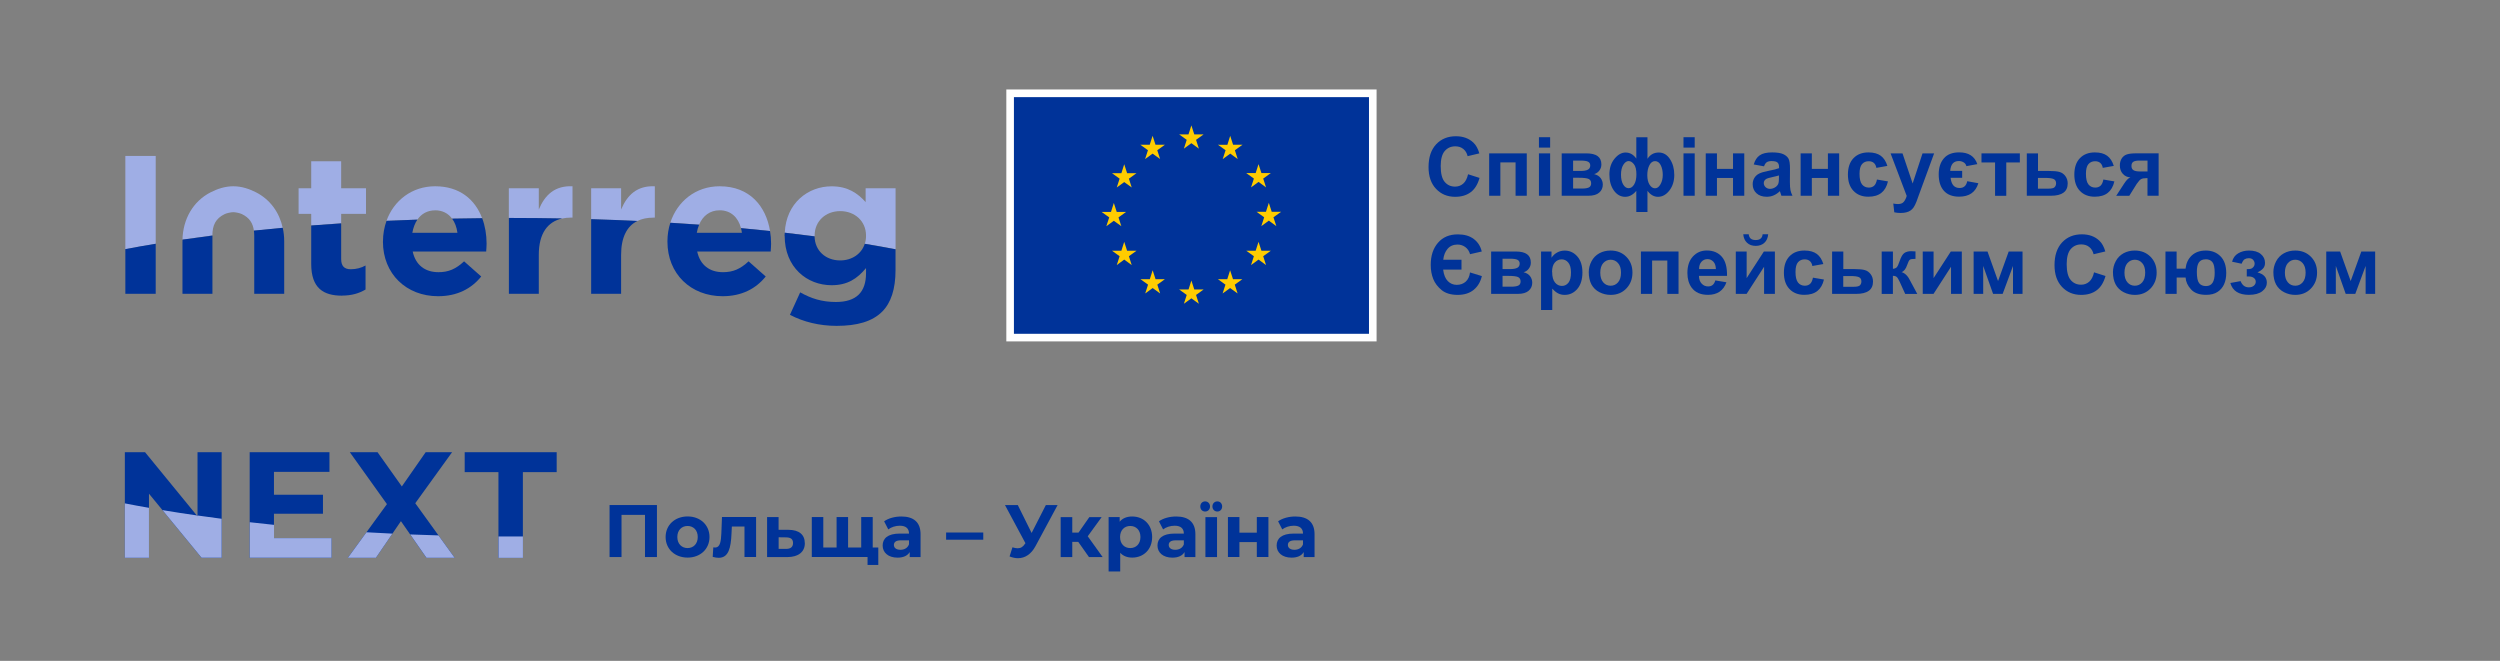<?xml version="1.0" encoding="UTF-8"?> <svg xmlns="http://www.w3.org/2000/svg" id="Warstwa_1" data-name="Warstwa 1" viewBox="0 0 493.23 130.39"><rect x="0" y="0" width="493.23" height="130.39" fill="#808080" stroke="none"/><defs><style> .cls-1 { fill: #039; } .cls-2 { fill: #fff; } .cls-3 { fill: #fc0; } .cls-4 { fill: #9faee5; } </style></defs><g><path class="cls-4" d="m141.98,41.49c2.19,0,3.65,1.38,4.21,3.51,1.93.18,3.84.37,5.73.57-.79-4.85-3.98-8.82-9.94-8.82-4.76,0-8.38,3.02-9.73,7.19,1.91.12,3.8.24,5.68.38.74-1.75,2.13-2.83,4.05-2.83"></path><path class="cls-1" d="m131.68,47.67c0,6.37,4.62,10.77,10.88,10.77,3.77,0,6.57-1.48,8.51-3.89l-3.38-2.99c-1.63,1.52-3.07,2.14-5.05,2.14-2.64,0-4.51-1.4-5.09-4.08h14.5c.04-.54.08-1.09.08-1.55,0-.85-.07-1.68-.21-2.49-1.88-.2-3.79-.39-5.73-.57.08.29.14.6.18.92h-8.9c.1-.58.26-1.12.46-1.6-1.88-.14-3.77-.26-5.68-.38-.37,1.14-.57,2.37-.57,3.65v.08Z"></path><path class="cls-4" d="m30.72,30.77h-5.99v18.39c1.94-.37,3.94-.72,5.99-1.06v-17.33Z"></path><path class="cls-4" d="m67.31,42.19h4.9v-5.05h-4.9v-5.32h-5.91v5.32h-2.49v5.05h2.49v2.29c1.95-.15,3.92-.29,5.91-.42v-1.87Z"></path><path class="cls-4" d="m85.85,41.49c1.45,0,2.58.61,3.34,1.64,1.97-.04,3.94-.07,5.93-.09-1.37-3.63-4.39-6.29-9.27-6.29-4.62,0-8.17,2.84-9.6,6.82,2.01-.09,4.05-.17,6.09-.24.8-1.15,1.99-1.83,3.51-1.83"></path><path class="cls-4" d="m110.93,43.11c.53-.11,1.1-.18,1.71-.18h.31v-6.18c-3.5-.15-5.44,1.71-6.65,4.59v-4.2h-5.91v5.87c.11,0,.21,0,.32,0,3.43,0,6.84.03,10.21.1"></path><path class="cls-4" d="m128.88,42.93h.31v-6.18c-3.5-.15-5.44,1.71-6.65,4.59v-4.2h-5.91v6.11c3.07.09,6.11.21,9.12.35.89-.44,1.93-.66,3.12-.66"></path><path class="cls-4" d="m160.72,46.55v-.08c0-2.84,2.18-4.82,5.05-4.82s5.09,1.98,5.09,4.82v.08c0,.55-.08,1.06-.24,1.54,2.07.34,4.1.7,6.07,1.08v-12.02h-5.91v2.72c-1.59-1.75-3.5-3.11-6.72-3.11-4.63,0-8.96,3.29-9.23,9.14,1.99.23,3.96.47,5.89.72,0-.02,0-.05,0-.07"></path><path class="cls-4" d="m44.35,42.23c.39-.19,1.26-.37,1.68-.37s1.29.18,1.68.37c1.5.72,2.18,1.78,2.38,3.28,1.87-.2,3.77-.38,5.69-.56-.66-3.03-2.48-5.59-5.28-7.01-1.29-.65-2.78-1.19-4.47-1.19s-3.18.54-4.47,1.19c-3.49,1.78-5.46,5.31-5.56,9.33,1.93-.28,3.9-.55,5.9-.81.01-2.02.64-3.37,2.45-4.23"></path><path class="cls-1" d="m30.72,57.97v-9.88c-2.04.34-4.04.69-5.99,1.06v8.81h5.99Z"></path><path class="cls-1" d="m67.46,58.32c1.98,0,3.42-.47,4.66-1.2v-4.74c-.85.47-1.83.74-2.91.74-1.32,0-1.9-.66-1.9-2.02v-7.03c-1.99.13-3.96.27-5.91.42v7.58c0,4.82,2.45,6.26,6.06,6.26"></path><path class="cls-1" d="m75.55,47.67c0,6.37,4.62,10.77,10.88,10.77,3.77,0,6.57-1.48,8.51-3.89l-3.38-2.99c-1.63,1.52-3.07,2.14-5.05,2.14-2.64,0-4.51-1.4-5.09-4.08h14.5c.04-.54.08-1.09.08-1.55,0-1.76-.29-3.48-.87-5.02-1.99.02-3.96.05-5.93.09.55.74.9,1.69,1.05,2.79h-8.9c.18-1.01.52-1.9,1-2.6-2.05.07-4.08.15-6.09.24-.45,1.25-.7,2.61-.7,4.03v.08Z"></path><path class="cls-1" d="m106.3,57.97v-7.7c0-4.2,1.73-6.54,4.63-7.17-3.38-.06-6.78-.1-10.21-.1-.11,0-.22,0-.32,0v14.96h5.91Z"></path><path class="cls-1" d="m122.54,57.97v-7.7c0-3.47,1.17-5.67,3.21-6.68-3.01-.14-6.05-.26-9.12-.35v14.73h5.91Z"></path><path class="cls-1" d="m154.81,46.55c0,6.18,4.39,9.72,9.25,9.72,3.15,0,5.05-1.28,6.8-3.38v1.01c0,3.73-1.9,5.68-5.95,5.68-2.76,0-4.9-.7-7.04-1.9l-2.02,4.43c2.64,1.4,5.83,2.18,9.21,2.18,4.04,0,7.04-.86,8.98-2.8,1.75-1.75,2.64-4.47,2.64-8.2v-4.11c-1.97-.38-4-.73-6.07-1.08-.64,1.99-2.53,3.28-4.85,3.28-2.85,0-5.01-1.91-5.05-4.75-1.93-.25-3.89-.49-5.89-.72,0,.19-.03.38-.03.57v.08Z"></path><path class="cls-1" d="m50.16,46.51v11.45h5.91v-10.38c0-.91-.1-1.79-.29-2.64-1.92.18-3.82.36-5.69.56.04.32.07.65.07,1"></path><path class="cls-1" d="m36,47.67v10.3h5.91v-11.45s0-.03,0-.05c-2,.26-3.97.53-5.9.81,0,.11,0,.21,0,.32v.08Z"></path><rect class="cls-1" x="199.29" y="18.41" width="71.55" height="48.2"></rect><path class="cls-2" d="m270.09,65.85h-70.05V19.16h70.05v46.7Zm1.5-48.2h-73.05v49.7h73.05V17.66Z"></path><polygon class="cls-3" points="247.73 34.15 248.3 32.38 248.87 34.15 250.72 34.15 249.22 35.23 249.78 36.97 248.3 35.89 246.82 36.97 247.38 35.23 245.88 34.15 247.73 34.15"></polygon><polygon class="cls-3" points="234.48 26.51 235.05 24.74 235.62 26.51 237.47 26.51 235.97 27.59 236.53 29.33 235.05 28.25 233.57 29.33 234.13 27.59 232.63 26.51 234.48 26.51"></polygon><polygon class="cls-3" points="217.33 41.81 219.19 41.81 219.75 40.04 220.32 41.81 222.17 41.81 220.67 42.89 221.23 44.63 219.75 43.56 218.27 44.63 218.84 42.89 217.33 41.81"></polygon><polygon class="cls-3" points="223.28 52.3 221.8 51.21 220.33 52.3 220.89 50.55 219.39 49.47 221.24 49.47 221.8 47.71 222.37 49.47 224.22 49.47 222.72 50.55 223.28 52.3"></polygon><polygon class="cls-3" points="222.72 35.25 223.28 36.99 221.8 35.92 220.33 36.99 220.89 35.25 219.39 34.17 221.24 34.17 221.8 32.4 222.37 34.17 224.22 34.17 222.72 35.25"></polygon><polygon class="cls-3" points="226.83 28.56 227.4 26.79 227.97 28.56 229.82 28.56 228.32 29.64 228.88 31.38 227.4 30.31 225.92 31.38 226.48 29.64 224.98 28.56 226.83 28.56"></polygon><polygon class="cls-3" points="228.89 57.9 227.41 56.83 225.94 57.9 226.5 56.16 225 55.08 226.85 55.08 227.41 53.32 227.98 55.08 229.83 55.08 228.33 56.16 228.89 57.9"></polygon><polygon class="cls-3" points="236.53 59.93 235.05 58.86 233.57 59.93 234.13 58.19 232.63 57.11 234.49 57.11 235.05 55.34 235.62 57.11 237.47 57.11 235.97 58.19 236.53 59.93"></polygon><polygon class="cls-3" points="244.17 57.9 242.69 56.83 241.21 57.9 241.77 56.16 240.28 55.08 242.13 55.08 242.69 53.32 243.26 55.08 245.11 55.08 243.61 56.16 244.17 57.9"></polygon><polygon class="cls-3" points="243.63 29.64 244.19 31.39 242.72 30.31 241.23 31.39 241.8 29.64 240.3 28.56 242.15 28.57 242.71 26.8 243.28 28.56 245.13 28.56 243.63 29.64"></polygon><polygon class="cls-3" points="249.78 52.3 248.3 51.21 246.82 52.3 247.38 50.55 245.88 49.47 247.73 49.47 248.3 47.71 248.87 49.47 250.72 49.47 249.22 50.55 249.78 52.3"></polygon><polygon class="cls-3" points="251.81 44.61 250.33 43.53 248.85 44.61 249.41 42.87 247.91 41.79 249.76 41.79 250.33 40.02 250.9 41.79 252.75 41.79 251.24 42.87 251.81 44.61"></polygon></g><g><path class="cls-1" d="m289.64,34.38l2.26.72c-.35,1.26-.92,2.2-1.73,2.81-.81.61-1.83.92-3.07.92-1.53,0-2.79-.52-3.78-1.57-.99-1.05-1.48-2.48-1.48-4.3,0-1.92.5-3.41,1.49-4.48.99-1.06,2.3-1.6,3.91-1.6,1.41,0,2.56.42,3.44,1.25.52.49.92,1.2,1.18,2.13l-2.31.55c-.14-.6-.42-1.07-.85-1.42-.43-.35-.96-.52-1.58-.52-.86,0-1.55.31-2.08.92s-.8,1.61-.8,2.98c0,1.46.26,2.5.79,3.12.52.62,1.21.93,2.05.93.62,0,1.15-.2,1.6-.59s.77-1.01.96-1.86Z"></path><path class="cls-1" d="m293.79,30.26h7.43v8.36h-2.21v-6.58h-3v6.58h-2.21v-8.36Z"></path><path class="cls-1" d="m303.62,29.12v-2.05h2.21v2.05h-2.21Zm0,9.5v-8.36h2.21v8.36h-2.21Z"></path><path class="cls-1" d="m308.13,30.26h4.84c.99,0,1.74.18,2.23.54.49.36.74.91.74,1.64,0,.47-.14.87-.41,1.22s-.61.58-1.02.69c.58.14,1.01.41,1.29.79.28.39.42.81.42,1.28,0,.65-.24,1.18-.72,1.59s-1.18.61-2.12.61h-5.27v-8.36Zm2.23,3.47h1.43c.69,0,1.19-.09,1.49-.26.31-.17.46-.45.46-.82,0-.35-.14-.6-.43-.75s-.79-.22-1.52-.22h-1.43v2.06Zm0,3.47h1.75c.63,0,1.09-.08,1.38-.23.29-.15.43-.42.43-.82s-.17-.69-.5-.85c-.33-.15-.97-.23-1.93-.23h-1.13v2.13Z"></path><path class="cls-1" d="m322.83,27.08h2.2v4.25c.27-.41.59-.73.96-.93.37-.21.8-.31,1.28-.31.9,0,1.63.43,2.2,1.3.57.87.85,1.91.85,3.12s-.32,2.24-.96,3.07-1.39,1.25-2.26,1.25c-.39,0-.76-.1-1.11-.3s-.67-.49-.96-.88v4.17h-2.2v-4.17c-.32.39-.66.68-1.03.88s-.75.3-1.16.3c-.9,0-1.65-.42-2.24-1.25s-.88-1.88-.88-3.15.34-2.29,1.01-3.11,1.4-1.23,2.18-1.23c.43,0,.81.1,1.17.3.35.2.67.5.95.9v-4.19Zm-1.48,4.69c-.41,0-.77.25-1.08.74-.31.49-.46,1.14-.46,1.94s.14,1.46.43,1.95.64.73,1.07.73.8-.25,1.09-.73c.3-.49.45-1.15.45-2,0-.92-.16-1.59-.49-2-.33-.41-.67-.62-1.02-.62Zm5.17.02c-.45,0-.82.26-1.1.79-.28.53-.42,1.19-.42,1.98s.15,1.42.45,1.89.66.7,1.08.7.77-.26,1.07-.79c.3-.53.45-1.14.45-1.86,0-.76-.14-1.4-.41-1.93-.27-.52-.64-.78-1.11-.78Z"></path><path class="cls-1" d="m332.14,29.12v-2.05h2.21v2.05h-2.21Zm0,9.5v-8.36h2.21v8.36h-2.21Z"></path><path class="cls-1" d="m336.53,30.26h2.21v3.06h3.17v-3.06h2.22v8.36h-2.22v-3.51h-3.17v3.51h-2.21v-8.36Z"></path><path class="cls-1" d="m348.01,32.81l-2.01-.36c.23-.81.61-1.41,1.17-1.8.55-.39,1.37-.58,2.46-.58.99,0,1.72.12,2.21.35s.82.53,1.02.89c.2.36.29,1.02.29,1.98l-.02,2.58c0,.74.04,1.28.11,1.63.07.35.2.72.4,1.12h-2.19c-.06-.15-.13-.37-.21-.65-.04-.13-.06-.22-.08-.26-.38.37-.78.64-1.21.83s-.89.28-1.38.28c-.86,0-1.54-.23-2.04-.7-.5-.47-.74-1.06-.74-1.77,0-.47.11-.89.34-1.26.23-.37.54-.65.95-.85.41-.2.99-.37,1.76-.52,1.03-.19,1.75-.38,2.15-.54v-.22c0-.43-.11-.73-.32-.91-.21-.18-.61-.27-1.19-.27-.39,0-.7.08-.92.23s-.4.43-.54.82Zm2.96,1.8c-.28.09-.73.21-1.35.34-.61.13-1.02.26-1.21.39-.29.2-.43.46-.43.78s.12.58.35.8.53.34.88.34c.4,0,.78-.13,1.14-.39.27-.2.44-.44.53-.73.06-.19.09-.55.09-1.08v-.44Z"></path><path class="cls-1" d="m355.25,30.26h2.21v3.06h3.17v-3.06h2.22v8.36h-2.22v-3.51h-3.17v3.51h-2.21v-8.36Z"></path><path class="cls-1" d="m372.37,32.73l-2.18.39c-.07-.44-.24-.76-.5-.98s-.6-.33-1.01-.33c-.55,0-.99.19-1.32.57-.33.38-.49,1.02-.49,1.91,0,.99.17,1.69.5,2.1.33.41.78.62,1.34.62.42,0,.76-.12,1.03-.36.27-.24.46-.65.57-1.23l2.17.37c-.23,1-.66,1.75-1.3,2.26-.64.51-1.5.76-2.58.76-1.22,0-2.2-.39-2.93-1.16-.73-.77-1.09-1.84-1.09-3.21s.36-2.46,1.09-3.22c.73-.77,1.72-1.15,2.96-1.15,1.02,0,1.83.22,2.43.66.6.44,1.03,1.11,1.3,2Z"></path><path class="cls-1" d="m373,30.26h2.35l2,5.94,1.95-5.94h2.29l-2.95,8.05-.53,1.46c-.19.49-.38.86-.55,1.12-.18.26-.38.47-.61.63s-.51.29-.84.37c-.33.09-.71.13-1.13.13s-.84-.04-1.25-.13l-.2-1.73c.35.07.66.1.94.1.51,0,.9-.15,1.14-.45.25-.3.44-.69.57-1.15l-3.18-8.39Z"></path><path class="cls-1" d="m387.15,35.08h-2.31c.07.67.26,1.18.55,1.51s.7.5,1.22.5c.82,0,1.33-.45,1.51-1.34l2.19.4c-.54,1.77-1.8,2.65-3.79,2.65-1.3,0-2.3-.38-2.99-1.14-.69-.76-1.04-1.85-1.04-3.25,0-1.33.34-2.38,1.02-3.17s1.69-1.18,3.02-1.18c1.86,0,3.05.77,3.58,2.32l-2.16.4c-.08-.34-.26-.59-.56-.76-.29-.17-.6-.25-.93-.25-.51,0-.91.16-1.2.48-.28.32-.45.81-.5,1.46h2.36v1.35Z"></path><path class="cls-1" d="m390.93,30.26h7.57v1.79h-2.68v6.58h-2.21v-6.58h-2.68v-1.79Z"></path><path class="cls-1" d="m399.87,30.26h2.21v3.47h2.22c.87,0,1.54.06,2.01.19.47.13.86.4,1.17.82.31.42.46.9.46,1.45,0,.81-.28,1.42-.83,1.82s-1.38.61-2.49.61h-4.75v-8.36Zm2.21,6.96h2.06c.65,0,1.06-.1,1.24-.31.18-.21.27-.46.27-.75,0-.4-.16-.68-.47-.83-.31-.15-.87-.23-1.67-.23h-1.44v2.13Z"></path><path class="cls-1" d="m417.04,32.73l-2.18.39c-.07-.44-.24-.76-.5-.98s-.6-.33-1.01-.33c-.55,0-.99.19-1.32.57-.33.38-.49,1.02-.49,1.91,0,.99.17,1.69.5,2.1.33.41.78.62,1.34.62.42,0,.76-.12,1.03-.36.27-.24.46-.65.57-1.23l2.17.37c-.23,1-.66,1.75-1.3,2.26-.64.51-1.5.76-2.58.76-1.22,0-2.2-.39-2.93-1.16-.73-.77-1.09-1.84-1.09-3.21s.36-2.46,1.09-3.22c.73-.77,1.72-1.15,2.96-1.15,1.02,0,1.83.22,2.43.66.6.44,1.03,1.11,1.3,2Z"></path><path class="cls-1" d="m425.88,30.26v8.36h-2.2v-3.47h-.21c-.48,0-.83.06-1.05.19-.22.12-.47.38-.74.78l-.13.17-1.46,2.34h-2.58l1.58-2.43c.45-.69.86-1.09,1.23-1.2-.62-.04-1.12-.27-1.51-.71-.39-.43-.58-.99-.58-1.66,0-.54.13-1,.38-1.39.25-.38.59-.64,1.02-.78.42-.14,1.05-.21,1.89-.21h4.36Zm-2.2,1.42h-1.58c-.58,0-.99.08-1.23.25-.24.17-.35.44-.35.82s.13.66.4.83.71.25,1.32.25h1.45v-2.15Z"></path></g><g><path class="cls-1" d="m288.34,51.25v1.94h-3.62c.13,1.04.44,1.79.93,2.28.49.49,1.07.73,1.76.73s1.29-.21,1.76-.63.75-1.03.85-1.82l2.34.72c-.27,1.15-.81,2.06-1.62,2.72-.81.66-1.87.99-3.17.99s-2.39-.32-3.15-.95c-.77-.63-1.32-1.36-1.65-2.18s-.5-1.75-.5-2.78c0-1.81.47-3.26,1.43-4.37.95-1.11,2.26-1.66,3.92-1.66,1.29,0,2.33.3,3.14.91.81.61,1.33,1.43,1.58,2.47l-2.31.53c-.17-.6-.48-1.07-.93-1.4-.45-.33-.97-.5-1.54-.5-.83,0-1.49.29-1.97.85-.48.57-.76,1.29-.85,2.15h3.62Z"></path><path class="cls-1" d="m294.21,49.62h4.84c.99,0,1.74.18,2.23.54.49.36.74.91.74,1.64,0,.47-.14.87-.41,1.22s-.61.58-1.02.69c.58.14,1.01.41,1.29.79.28.39.42.81.42,1.28,0,.65-.24,1.18-.72,1.59s-1.18.61-2.12.61h-5.27v-8.36Zm2.23,3.47h1.43c.69,0,1.19-.09,1.49-.26.31-.17.46-.45.46-.82,0-.35-.14-.6-.43-.75s-.79-.22-1.52-.22h-1.43v2.06Zm0,3.47h1.75c.63,0,1.09-.08,1.38-.23.29-.15.43-.42.43-.82s-.17-.69-.5-.85c-.33-.15-.97-.23-1.93-.23h-1.13v2.13Z"></path><path class="cls-1" d="m304.04,49.62h2.06v1.23c.27-.42.63-.76,1.09-1.02s.96-.39,1.52-.39c.97,0,1.8.38,2.47,1.14.68.76,1.02,1.82,1.02,3.18s-.34,2.48-1.02,3.26-1.51,1.16-2.48,1.16c-.46,0-.88-.09-1.26-.28-.38-.18-.77-.5-1.19-.95v4.21h-2.21v-11.55Zm2.19,4.04c0,.94.19,1.63.56,2.08.37.45.83.67,1.36.67s.94-.21,1.28-.62c.34-.41.51-1.09.51-2.03,0-.88-.18-1.53-.53-1.95-.35-.43-.79-.64-1.31-.64s-.99.21-1.35.63c-.36.42-.54,1.04-.54,1.85Z"></path><path class="cls-1" d="m313.45,53.68c0-.73.18-1.45.54-2.13.36-.69.88-1.21,1.54-1.58.66-.36,1.41-.54,2.22-.54,1.27,0,2.3.41,3.11,1.23.81.82,1.21,1.86,1.21,3.12s-.41,2.31-1.22,3.15-1.84,1.25-3.08,1.25c-.77,0-1.5-.17-2.19-.52s-1.22-.85-1.59-1.52c-.36-.67-.54-1.49-.54-2.45Zm2.27.12c0,.83.2,1.46.59,1.91s.88.66,1.46.66,1.06-.22,1.45-.66c.39-.44.59-1.08.59-1.92s-.2-1.45-.59-1.89c-.39-.44-.88-.66-1.45-.66s-1.06.22-1.46.66c-.39.44-.59,1.08-.59,1.91Z"></path><path class="cls-1" d="m323.73,49.62h7.43v8.36h-2.21v-6.58h-3v6.58h-2.21v-8.36Z"></path><path class="cls-1" d="m338.4,55.32l2.21.37c-.28.81-.73,1.42-1.34,1.85-.61.42-1.38.63-2.3.63-1.46,0-2.53-.48-3.23-1.43-.55-.76-.83-1.72-.83-2.88,0-1.39.36-2.47,1.09-3.26s1.64-1.18,2.75-1.18c1.24,0,2.23.41,2.95,1.23.72.82,1.06,2.08,1.03,3.78h-5.54c.02.66.19,1.17.54,1.53.34.37.77.55,1.28.55.35,0,.64-.09.87-.28.24-.19.42-.49.54-.91Zm.13-2.24c-.02-.64-.18-1.13-.5-1.46-.32-.33-.7-.5-1.15-.5-.48,0-.88.18-1.2.53-.31.35-.47.83-.46,1.43h3.31Z"></path><path class="cls-1" d="m342.47,49.62h2.13v5.25l3.4-5.25h2.17v8.36h-2.13v-5.35l-3.45,5.35h-2.13v-8.36Zm5.3-3.4h1.08c-.06.71-.31,1.28-.75,1.68-.44.41-1.01.61-1.71.61s-1.27-.2-1.71-.61c-.44-.41-.69-.97-.75-1.68h1.08c.04.37.17.66.39.85.23.19.55.29.98.29s.76-.1.98-.29c.23-.19.36-.47.39-.85Z"></path><path class="cls-1" d="m359.74,52.09l-2.18.39c-.07-.44-.24-.76-.5-.98s-.6-.33-1.01-.33c-.55,0-.99.19-1.32.57-.33.38-.49,1.02-.49,1.91,0,.99.17,1.69.5,2.1.33.41.78.62,1.34.62.42,0,.76-.12,1.03-.36.27-.24.46-.65.57-1.23l2.17.37c-.23,1-.66,1.75-1.3,2.26-.64.51-1.5.76-2.58.76-1.22,0-2.2-.39-2.93-1.16-.73-.77-1.09-1.84-1.09-3.21s.36-2.46,1.09-3.22c.73-.77,1.72-1.15,2.96-1.15,1.02,0,1.83.22,2.43.66.6.44,1.03,1.11,1.3,2Z"></path><path class="cls-1" d="m361.46,49.62h2.21v3.47h2.22c.87,0,1.54.06,2.01.19.47.13.86.4,1.17.82.31.42.46.9.46,1.45,0,.81-.28,1.42-.83,1.82s-1.38.61-2.49.61h-4.75v-8.36Zm2.21,6.96h2.06c.65,0,1.06-.1,1.24-.31.18-.21.27-.46.27-.75,0-.4-.16-.68-.47-.83s-.87-.23-1.67-.23h-1.44v2.13Z"></path><path class="cls-1" d="m371.25,49.62h2.21v3.42c.37-.04.63-.16.78-.34s.34-.58.55-1.21c.28-.82.59-1.35.93-1.58s.78-.35,1.32-.35c.17,0,.46.01.87.04v1.47c-.58,0-.95.05-1.11.17-.16.12-.34.46-.53,1.03-.26.77-.63,1.25-1.11,1.42.7.19,1.29.8,1.77,1.82.03.05.06.11.09.17l1.24,2.31h-2.38l-1.1-2.42c-.23-.49-.42-.8-.59-.94-.17-.14-.41-.21-.74-.21v3.57h-2.21v-8.36Z"></path><path class="cls-1" d="m379.35,49.62h2.13v5.25l3.4-5.25h2.17v8.36h-2.13v-5.35l-3.45,5.35h-2.13v-8.36Z"></path><path class="cls-1" d="m389.38,49.62h2.74l2.08,5.83,2.1-5.83h2.73v8.36h-1.88v-5.51l-2.04,5.51h-1.89l-1.95-5.51v5.51h-1.89v-8.36Z"></path><path class="cls-1" d="m413.14,53.73l2.26.72c-.35,1.26-.92,2.2-1.73,2.81-.81.61-1.83.92-3.07.92-1.53,0-2.79-.52-3.78-1.57-.99-1.05-1.48-2.48-1.48-4.3,0-1.92.5-3.41,1.49-4.48.99-1.06,2.3-1.6,3.91-1.6,1.41,0,2.56.42,3.44,1.25.52.49.92,1.2,1.18,2.13l-2.31.55c-.14-.6-.42-1.07-.85-1.42-.43-.35-.96-.52-1.58-.52-.86,0-1.55.31-2.08.92s-.8,1.61-.8,2.98c0,1.46.26,2.5.79,3.12.52.62,1.21.93,2.05.93.62,0,1.15-.2,1.6-.59s.77-1.01.96-1.86Z"></path><path class="cls-1" d="m416.87,53.68c0-.73.18-1.45.54-2.13.36-.69.88-1.21,1.54-1.58.66-.36,1.41-.54,2.22-.54,1.27,0,2.3.41,3.11,1.23.81.82,1.21,1.86,1.21,3.12s-.41,2.31-1.22,3.15-1.84,1.25-3.08,1.25c-.77,0-1.5-.17-2.19-.52s-1.22-.85-1.59-1.52c-.36-.67-.54-1.49-.54-2.45Zm2.27.12c0,.83.2,1.46.59,1.91s.88.66,1.46.66,1.06-.22,1.45-.66c.39-.44.59-1.08.59-1.92s-.2-1.45-.59-1.89c-.39-.44-.88-.66-1.45-.66s-1.06.22-1.46.66c-.39.44-.59,1.08-.59,1.91Z"></path><path class="cls-1" d="m427.22,49.62h2.21v3.38h1.76c.12-1.07.52-1.93,1.22-2.59.7-.65,1.63-.98,2.79-.98s2.14.38,2.89,1.14c.75.76,1.13,1.86,1.13,3.29,0,.84-.14,1.58-.42,2.21-.28.63-.71,1.14-1.29,1.52-.58.39-1.33.58-2.26.58-1.34,0-2.34-.36-2.99-1.09-.66-.73-1.01-1.5-1.06-2.33h-1.76v3.23h-2.21v-8.36Zm7.96,1.54c-.62,0-1.06.2-1.34.59-.28.39-.42,1.02-.42,1.88,0,1.1.15,1.85.45,2.23.3.39.76.58,1.37.58.57,0,.99-.22,1.28-.65.28-.43.42-1.08.42-1.95,0-1.06-.15-1.77-.46-2.14-.31-.37-.74-.55-1.3-.55Z"></path><path class="cls-1" d="m443.27,54.54v-1.44c.38,0,.66-.03.83-.08.17-.05.34-.17.49-.36.16-.19.23-.41.23-.66,0-.26-.1-.5-.29-.73-.19-.22-.48-.33-.86-.33-.29,0-.56.06-.79.19-.23.13-.44.43-.63.9l-1.88-.4c.19-.73.59-1.29,1.21-1.65.62-.37,1.33-.55,2.12-.55,1.01,0,1.79.23,2.34.69.55.46.83,1.04.83,1.74,0,.44-.12.8-.36,1.08-.24.29-.62.55-1.13.8.62.17,1.08.42,1.39.76.31.34.46.77.46,1.28,0,.65-.3,1.21-.91,1.68s-1.49.71-2.63.71c-2,0-3.22-.78-3.66-2.34l2.02-.37c.33.82.86,1.23,1.62,1.23.41,0,.75-.11,1-.33s.37-.47.37-.77c0-.33-.13-.58-.39-.77s-.6-.28-1.02-.28h-.38Z"></path><path class="cls-1" d="m448.52,53.68c0-.73.18-1.45.54-2.13.36-.69.88-1.21,1.54-1.58.66-.36,1.41-.54,2.22-.54,1.27,0,2.3.41,3.11,1.23.81.82,1.21,1.86,1.21,3.12s-.41,2.31-1.22,3.15-1.84,1.25-3.08,1.25c-.77,0-1.5-.17-2.19-.52s-1.22-.85-1.59-1.52c-.36-.67-.54-1.49-.54-2.45Zm2.27.12c0,.83.2,1.46.59,1.91s.88.66,1.46.66,1.06-.22,1.45-.66c.39-.44.59-1.08.59-1.92s-.2-1.45-.59-1.89c-.39-.44-.88-.66-1.45-.66s-1.06.22-1.46.66c-.39.44-.59,1.08-.59,1.91Z"></path><path class="cls-1" d="m458.95,49.62h2.74l2.08,5.83,2.1-5.83h2.73v8.36h-1.88v-5.51l-2.04,5.51h-1.89l-1.95-5.51v5.51h-1.89v-8.36Z"></path></g><g><path class="cls-1" d="m43.73,89.22v20.83h-3.96l-10.38-12.65v12.65h-4.76v-20.83h3.99l10.35,12.65v-12.65h4.76Zm21.66,16.96v3.87h-16.13v-20.83h15.74v3.87h-10.95v4.52h9.67v3.75h-9.67v4.82h11.34Zm18.74,3.87l-5.03-7.23-4.94,7.23h-5.53l7.71-10.59-7.32-10.24h5.47l4.79,6.75,4.7-6.75h5.21l-7.26,10.06,7.77,10.77h-5.56Zm14.22-16.9h-6.67v-3.93h18.15v3.93h-6.67v16.9h-4.82v-16.9Z"></path><g><path class="cls-4" d="m54.06,103.55c-1.61-.16-3.21-.34-4.79-.52v7.01h16.13v-3.87h-11.34v-2.63Z"></path><path class="cls-4" d="m24.63,99.32v10.73h4.76v-9.86c-1.61-.28-3.2-.57-4.76-.88Z"></path><path class="cls-4" d="m38.97,101.71v.15l-.14-.17c-2.3-.33-4.56-.68-6.78-1.05l7.72,9.4h3.96v-7.69c-1.61-.21-3.19-.43-4.76-.65Z"></path><path class="cls-4" d="m100.88,105.84c-.84,0-1.68,0-2.53,0v4.22h4.82v-4.22c-.76,0-1.53,0-2.3,0Z"></path><path class="cls-4" d="m72.3,105.01l-3.67,5.04h5.53l3.26-4.77c-1.72-.08-3.43-.17-5.13-.27Z"></path><path class="cls-4" d="m80.93,105.44l3.21,4.61h5.56l-3.19-4.42c-1.87-.05-3.74-.12-5.59-.19Z"></path></g></g><g><path class="cls-1" d="m129.61,99.64v10.26h-2.36v-8.32h-4.63v8.32h-2.36v-10.26h9.35Z"></path><path class="cls-1" d="m131.32,105.95c0-2.37,1.83-4.06,4.34-4.06s4.32,1.69,4.32,4.06-1.82,4.06-4.32,4.06-4.34-1.68-4.34-4.06Zm6.34,0c0-1.36-.86-2.18-2.01-2.18s-2.02.82-2.02,2.18.88,2.18,2.02,2.18,2.01-.82,2.01-2.18Z"></path><path class="cls-1" d="m149.17,102.01v7.88h-2.29v-6.01h-2.49l-.07,1.39c-.12,2.81-.57,4.78-2.52,4.78-.35,0-.73-.06-1.19-.18l.12-1.88c.12.01.23.03.34.03,1.08,0,1.17-1.36,1.25-2.86l.12-3.16h6.74Z"></path><path class="cls-1" d="m158.79,107.16c0,1.74-1.29,2.75-3.49,2.75h-3.96v-7.9h2.27v2.52h1.99c2.07.01,3.18.97,3.18,2.62Zm-2.33-.03c0-.78-.48-1.1-1.36-1.11l-1.48-.02v2.29h1.48c.88.01,1.36-.38,1.36-1.16Z"></path><path class="cls-1" d="m173.28,108.02v3.44h-2.12v-1.57h-11v-7.88h2.27v6.01h2.62v-6.01h2.27v6.01h2.59v-6.01h2.27v6.01h1.1Z"></path><path class="cls-1" d="m181.62,105.4v4.5h-2.14v-.98c-.43.72-1.25,1.1-2.4,1.1-1.85,0-2.94-1.02-2.94-2.39s.98-2.36,3.38-2.36h1.82c0-.98-.59-1.55-1.82-1.55-.84,0-1.7.28-2.27.73l-.82-1.6c.86-.62,2.14-.95,3.4-.95,2.4,0,3.79,1.11,3.79,3.5Zm-2.28,2.01v-.81h-1.57c-1.07,0-1.41.4-1.41.92,0,.57.48.95,1.29.95.76,0,1.42-.35,1.68-1.07Z"></path><path class="cls-1" d="m186.66,105.06h7.33v1.42h-7.33v-1.42Z"></path><path class="cls-1" d="m208.66,99.64l-4.37,8.12c-.85,1.58-2.07,2.37-3.44,2.37-.54,0-1.1-.12-1.67-.35l.57-1.8c.38.12.72.19,1.03.19.59,0,1.04-.26,1.44-.88l.09-.12-4.04-7.53h2.53l2.73,5.51,2.81-5.51h2.33Z"></path><path class="cls-1" d="m212.74,106.91h-1.19v2.99h-2.29v-7.88h2.29v3.06h1.23l2.14-3.06h2.43l-2.75,3.78,2.94,4.1h-2.7l-2.11-2.99Z"></path><path class="cls-1" d="m227.31,105.95c0,2.47-1.71,4.06-3.93,4.06-.98,0-1.79-.31-2.37-.95v3.68h-2.29v-10.72h2.18v.91c.57-.69,1.42-1.03,2.48-1.03,2.21,0,3.93,1.58,3.93,4.06Zm-2.31,0c0-1.36-.86-2.18-2.01-2.18s-2.01.82-2.01,2.18.86,2.18,2.01,2.18,2.01-.82,2.01-2.18Z"></path><path class="cls-1" d="m235.84,105.4v4.5h-2.14v-.98c-.42.72-1.25,1.1-2.4,1.1-1.85,0-2.94-1.02-2.94-2.39s.98-2.36,3.38-2.36h1.82c0-.98-.59-1.55-1.82-1.55-.84,0-1.7.28-2.27.73l-.82-1.6c.86-.62,2.14-.95,3.4-.95,2.4,0,3.79,1.11,3.79,3.5Zm-2.28,2.01v-.81h-1.57c-1.07,0-1.41.4-1.41.92,0,.57.48.95,1.29.95.76,0,1.42-.35,1.69-1.07Z"></path><path class="cls-1" d="m236.81,99.92c0-.59.41-1,.95-1s.97.41.97,1-.42,1-.97,1-.95-.41-.95-1Zm1.01,2.1h2.29v7.88h-2.29v-7.88Zm1.38-2.1c0-.59.43-1,.97-1s.95.41.95,1-.41,1-.95,1-.97-.41-.97-1Z"></path><path class="cls-1" d="m242.26,102.01h2.27v3.08h3.43v-3.08h2.29v7.88h-2.29v-2.94h-3.43v2.94h-2.27v-7.88Z"></path><path class="cls-1" d="m259.35,105.4v4.5h-2.14v-.98c-.42.72-1.25,1.1-2.4,1.1-1.85,0-2.94-1.02-2.94-2.39s.98-2.36,3.38-2.36h1.82c0-.98-.59-1.55-1.82-1.55-.84,0-1.7.28-2.27.73l-.82-1.6c.86-.62,2.14-.95,3.4-.95,2.4,0,3.79,1.11,3.79,3.5Zm-2.28,2.01v-.81h-1.57c-1.07,0-1.41.4-1.41.92,0,.57.48.95,1.29.95.76,0,1.42-.35,1.69-1.07Z"></path></g></svg> 